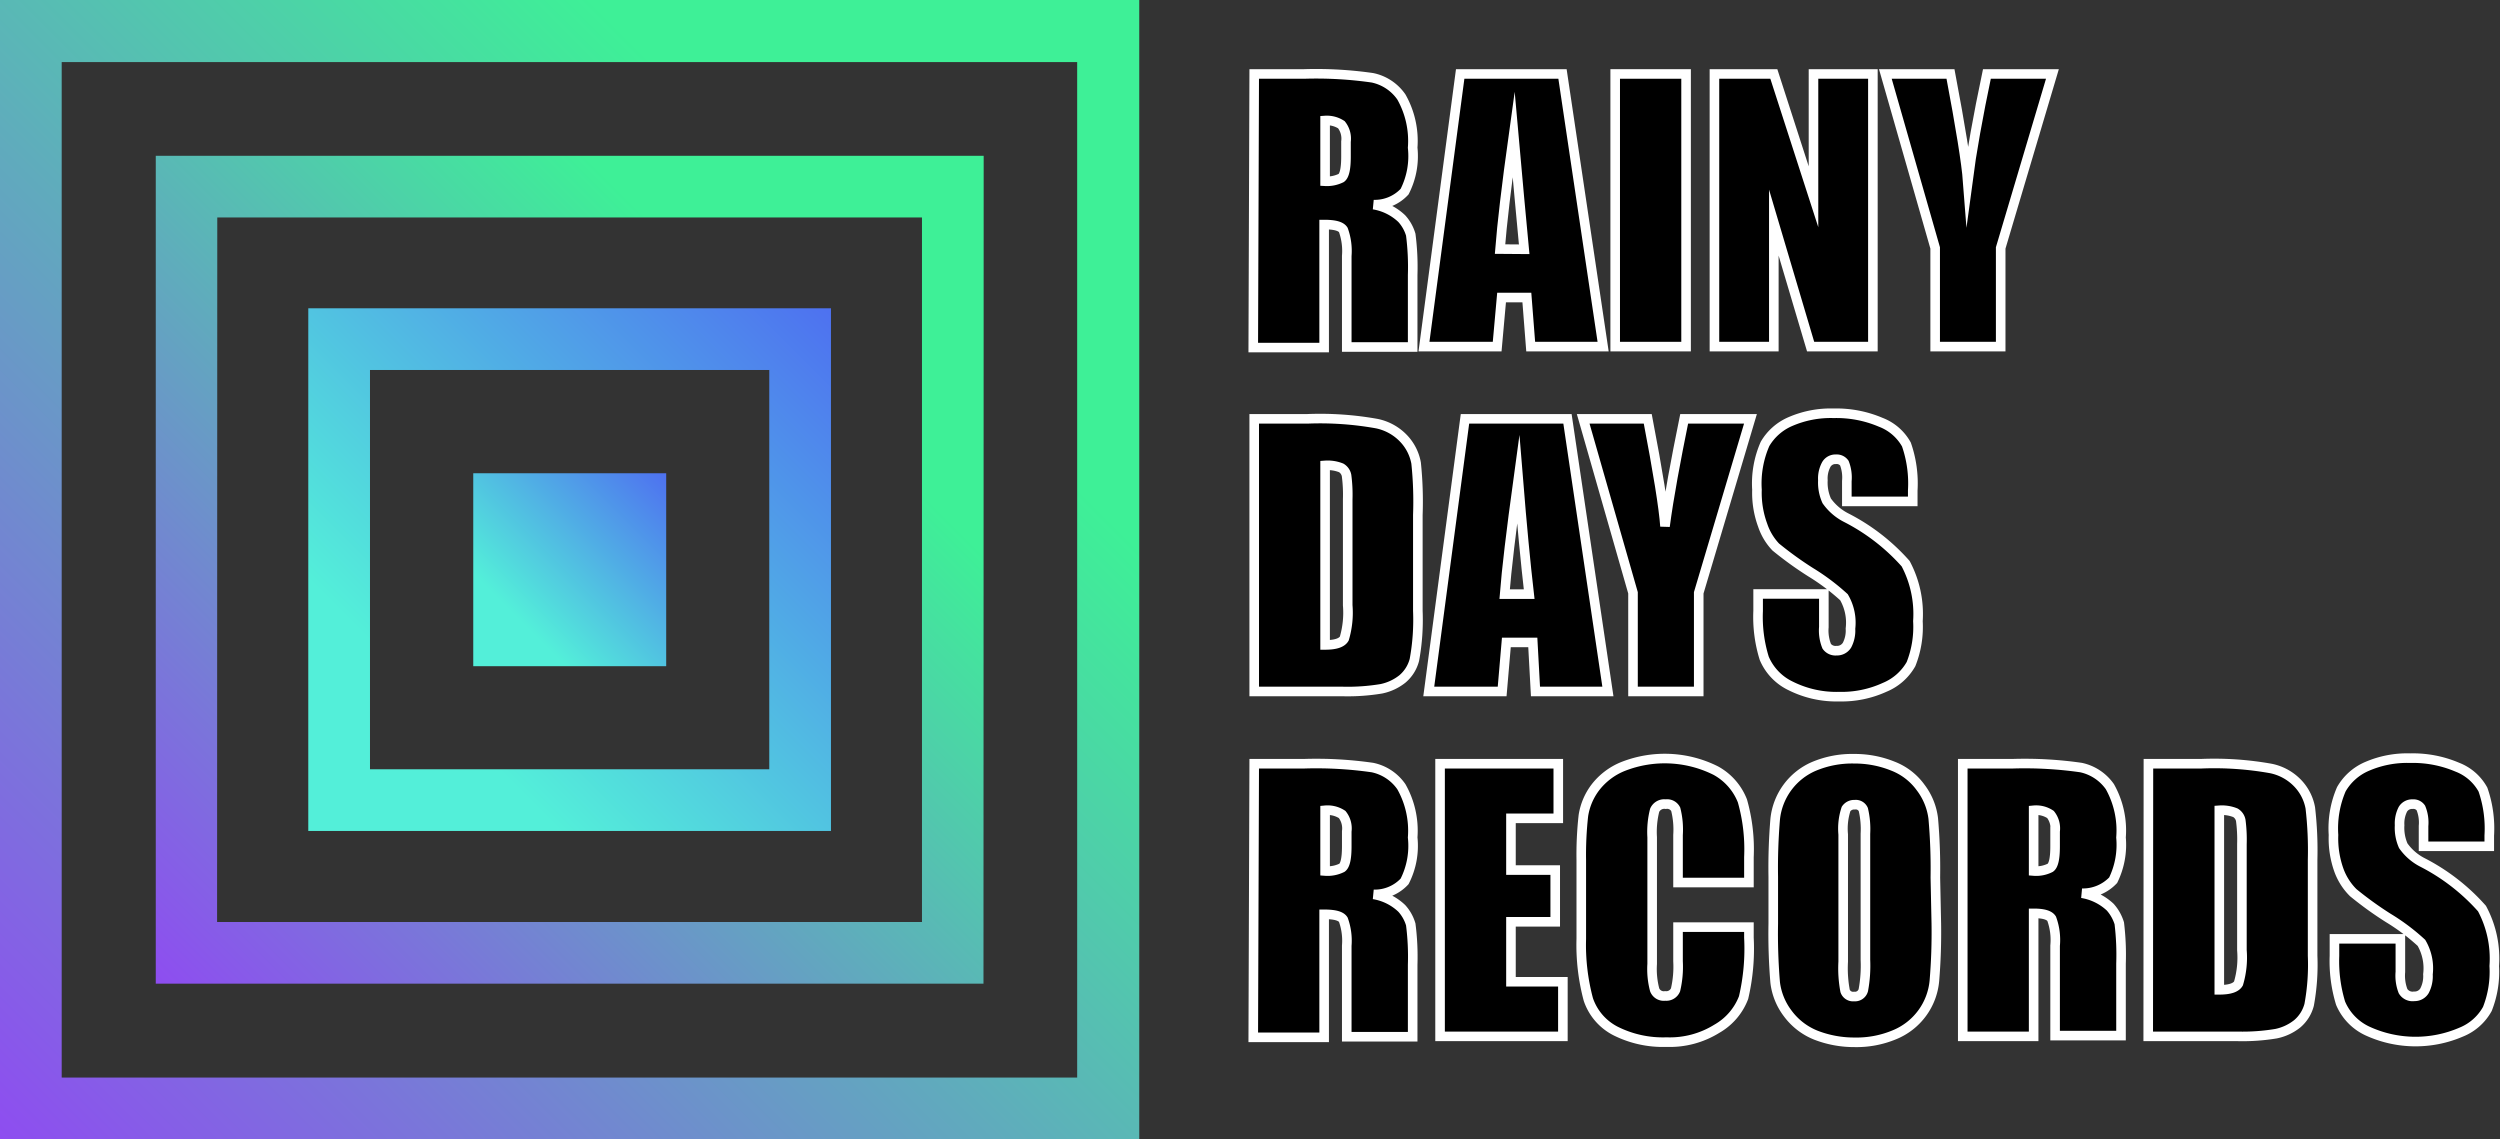 <?xml version="1.0" encoding="UTF-8"?>
<svg xmlns="http://www.w3.org/2000/svg" xmlns:xlink="http://www.w3.org/1999/xlink" viewBox="0 0 130.48 59.46">
  <rect x="0" y="0" width="130.48" height="59.46" fill="#333333" stroke="none"/>
  <defs>
    <style>.cls-1{fill:url(#linear-gradient);}.cls-2{fill:url(#linear-gradient-2);}.cls-3{fill:url(#linear-gradient-3);}.cls-4{fill:url(#linear-gradient-4);}.cls-5{stroke:#fff;stroke-miterlimit:10;stroke-width:0.5px;}</style>
    <linearGradient id="linear-gradient" x1="-147.96" y1="-219.22" x2="-133.73" y2="-219.22" gradientTransform="translate(284.33 85.15) rotate(-45)" gradientUnits="userSpaceOnUse">
      <stop offset="0" stop-color="#53efd9"></stop>
      <stop offset="0.24" stop-color="#53efd9"></stop>
      <stop offset="1" stop-color="#4e71f0"></stop>
    </linearGradient>
    <linearGradient id="linear-gradient-2" x1="-160.14" y1="-219.22" x2="-121.55" y2="-219.22" xlink:href="#linear-gradient"></linearGradient>
    <linearGradient id="linear-gradient-3" x1="-171.4" y1="-219.22" x2="-110.29" y2="-219.22" gradientTransform="translate(284.33 85.15) rotate(-45)" gradientUnits="userSpaceOnUse">
      <stop offset="0" stop-color="#8e4df0"></stop>
      <stop offset="0.76" stop-color="#3ef097"></stop>
      <stop offset="1" stop-color="#3ef097"></stop>
    </linearGradient>
    <linearGradient id="linear-gradient-4" x1="-182.89" y1="-219.22" x2="-98.8" y2="-219.22" xlink:href="#linear-gradient-3"></linearGradient>
  </defs>
  <g id="Слой_2" data-name="Слой 2">
    <g id="OBJECTS">
      <rect class="cls-1" x="24.7" y="24.7" width="10.07" height="10.07"></rect>
      <path class="cls-2" d="M43.37,43.37H16.09V16.09H43.37ZM19.31,40.15H40.15V19.31H19.31Z"></path>
      <path class="cls-3" d="M51.33,51.34H8.13V8.13H51.34Zm-40-3.22H48.12V11.35H11.34Z"></path>
      <path class="cls-4" d="M59.46,59.46H0V0H59.46ZM3.22,56.24h53v-53h-53Z"></path>
      <path class="cls-5" d="M65.46,3.86h2.62a20.62,20.62,0,0,1,3.55.2,2.44,2.44,0,0,1,1.51,1,4.66,4.66,0,0,1,.59,2.65A4.09,4.09,0,0,1,73.31,10a2.12,2.12,0,0,1-1.62.68,2.78,2.78,0,0,1,1.47.73,2.13,2.13,0,0,1,.47.84,13.15,13.15,0,0,1,.1,2.11v3.75H70.29V13.36A3.24,3.24,0,0,0,70.11,12c-.12-.19-.44-.28-1-.28v6.42h-3.7Zm3.7,2.43V9.46A1.69,1.69,0,0,0,70,9.29c.17-.12.25-.49.25-1.11V7.39a1.17,1.17,0,0,0-.24-.88A1.39,1.39,0,0,0,69.16,6.29Z"></path>
      <path class="cls-5" d="M81.55,3.86l2.12,14.23H79.89l-.2-2.56H78.37l-.23,2.56H74.32L76.21,3.86Zm-2,9.15Q79.32,10.6,79,7c-.38,2.73-.61,4.72-.71,6Z"></path>
      <path class="cls-5" d="M88,3.86V18.09H84.3V3.86Z"></path>
      <path class="cls-5" d="M97.75,3.86V18.09H94.5l-1.92-6.47v6.47h-3.1V3.86h3.1l2.07,6.41V3.86Z"></path>
      <path class="cls-5" d="M107.12,3.86l-2.7,9.08v5.15H101V12.94l-2.6-9.08h3.4q.79,4.17.9,5.61.3-2.28,1-5.61Z"></path>
      <path class="cls-5" d="M65.46,21.86h2.77a16.77,16.77,0,0,1,3.63.25,2.67,2.67,0,0,1,1.43.81,2.51,2.51,0,0,1,.62,1.25A19.35,19.35,0,0,1,74,26.88v5a11.54,11.54,0,0,1-.18,2.56,1.94,1.94,0,0,1-.63,1,2.61,2.61,0,0,1-1.1.51,10.65,10.65,0,0,1-2,.14H65.46Zm3.7,2.43v9.37q.81,0,1-.33a4.76,4.76,0,0,0,.18-1.74V26.06a7.64,7.64,0,0,0-.06-1.24.59.59,0,0,0-.28-.4A1.9,1.9,0,0,0,69.16,24.29Z"></path>
      <path class="cls-5" d="M81.81,21.86l2.11,14.23H80.14L80,33.53H78.62l-.22,2.56H74.57l1.89-14.23Zm-2,9.15q-.28-2.42-.57-6-.56,4.09-.71,6Z"></path>
      <path class="cls-5" d="M91.36,21.86l-2.7,9.08v5.15H85.23V30.94l-2.6-9.08H86q.8,4.17.9,5.61c.2-1.52.55-3.39,1-5.61Z"></path>
      <path class="cls-5" d="M99.83,26.17H96.39V25.11a2.07,2.07,0,0,0-.13-.94.49.49,0,0,0-.44-.2.55.55,0,0,0-.5.27,1.53,1.53,0,0,0-.18.83,2.31,2.31,0,0,0,.2,1.07,2.79,2.79,0,0,0,1,.87,10.59,10.59,0,0,1,3.12,2.41,5.6,5.6,0,0,1,.64,3,5.27,5.27,0,0,1-.36,2.24,2.81,2.81,0,0,1-1.37,1.21,5.41,5.41,0,0,1-2.38.49,5.34,5.34,0,0,1-2.53-.56,2.81,2.81,0,0,1-1.38-1.44,7.27,7.27,0,0,1-.32-2.47V31h3.43v1.73a2.19,2.19,0,0,0,.15,1,.56.56,0,0,0,.51.23.61.61,0,0,0,.55-.29,1.64,1.64,0,0,0,.18-.86,2.63,2.63,0,0,0-.34-1.64,11.33,11.33,0,0,0-1.73-1.3,18.47,18.47,0,0,1-1.83-1.32A3.05,3.05,0,0,1,92,27.42a4.89,4.89,0,0,1-.3-1.86,5.13,5.13,0,0,1,.42-2.39A2.82,2.82,0,0,1,93.45,22a5.28,5.28,0,0,1,2.25-.43,5.9,5.9,0,0,1,2.46.47A2.59,2.59,0,0,1,99.5,23.2a6.18,6.18,0,0,1,.33,2.4Z"></path>
      <path class="cls-5" d="M65.46,39.86h2.62a20.62,20.62,0,0,1,3.55.2,2.44,2.44,0,0,1,1.51,1,4.66,4.66,0,0,1,.59,2.65A4.09,4.09,0,0,1,73.31,46a2.12,2.12,0,0,1-1.62.68,2.78,2.78,0,0,1,1.47.73,2.13,2.13,0,0,1,.47.84,13.15,13.15,0,0,1,.1,2.11v3.75H70.29V49.36A3.24,3.24,0,0,0,70.11,48c-.12-.19-.44-.28-1-.28v6.42h-3.7Zm3.7,2.43v3.17a1.69,1.69,0,0,0,.88-.17c.17-.12.25-.49.25-1.11v-.79a1.17,1.17,0,0,0-.24-.88A1.39,1.39,0,0,0,69.16,42.29Z"></path>
      <path class="cls-5" d="M75.16,39.86h6.17v2.85H78.86v2.7h2.31v2.7H78.86v3.13h2.71v2.85H75.16Z"></path>
      <path class="cls-5" d="M91.28,46.06h-3.7V43.58a4.33,4.33,0,0,0-.12-1.34.5.5,0,0,0-.52-.27.55.55,0,0,0-.58.32,4.63,4.63,0,0,0-.13,1.41v6.61a4.25,4.25,0,0,0,.13,1.35.51.51,0,0,0,.55.32.52.52,0,0,0,.54-.32,5.29,5.29,0,0,0,.13-1.49V48.39h3.7v.55A11.22,11.22,0,0,1,91,52.07a3.17,3.17,0,0,1-1.39,1.62,4.65,4.65,0,0,1-2.63.7,5.51,5.51,0,0,1-2.68-.59,2.89,2.89,0,0,1-1.4-1.63A11,11,0,0,1,82.53,49V44.88a18.44,18.44,0,0,1,.11-2.31,3.25,3.25,0,0,1,.63-1.48A3.45,3.45,0,0,1,84.72,40a5.94,5.94,0,0,1,4.83.22,3.08,3.08,0,0,1,1.39,1.58,9.24,9.24,0,0,1,.34,2.94Z"></path>
      <path class="cls-5" d="M101.06,48.19a30.41,30.41,0,0,1-.1,3A3.37,3.37,0,0,1,98.89,54a5.13,5.13,0,0,1-2.11.4,5.51,5.51,0,0,1-2-.37,3.39,3.39,0,0,1-1.47-1.13,3.33,3.33,0,0,1-.66-1.62,30.69,30.69,0,0,1-.1-3.08V45.76a30.41,30.41,0,0,1,.1-3A3.37,3.37,0,0,1,94.67,40a5.13,5.13,0,0,1,2.11-.4,5.31,5.31,0,0,1,2,.38,3.22,3.22,0,0,1,1.46,1.12,3.33,3.33,0,0,1,.66,1.62,29.83,29.83,0,0,1,.11,3.08Zm-3.7-4.67a4.47,4.47,0,0,0-.11-1.27A.43.43,0,0,0,96.8,42a.51.51,0,0,0-.45.22,3.27,3.27,0,0,0-.15,1.33v6.64a6.37,6.37,0,0,0,.1,1.53.44.44,0,0,0,.47.29.45.45,0,0,0,.48-.33,7,7,0,0,0,.11-1.59Z"></path>
      <path class="cls-5" d="M102.44,39.86h2.62a20.7,20.7,0,0,1,3.55.2,2.47,2.47,0,0,1,1.51,1,4.67,4.67,0,0,1,.58,2.65,4.21,4.21,0,0,1-.41,2.23,2.17,2.17,0,0,1-1.63.68,2.82,2.82,0,0,1,1.48.73,2.26,2.26,0,0,1,.47.84,13.71,13.71,0,0,1,.09,2.11v3.75h-3.44V49.36a3.24,3.24,0,0,0-.18-1.41c-.12-.19-.43-.28-.94-.28v6.42h-3.7Zm3.7,2.43v3.17a1.63,1.63,0,0,0,.87-.17c.17-.12.25-.49.25-1.11v-.79a1.17,1.17,0,0,0-.24-.88A1.35,1.35,0,0,0,106.14,42.29Z"></path>
      <path class="cls-5" d="M112.13,39.86h2.77a16.77,16.77,0,0,1,3.63.25,2.67,2.67,0,0,1,1.43.81,2.51,2.51,0,0,1,.62,1.25,19.35,19.35,0,0,1,.12,2.71v5a11.54,11.54,0,0,1-.18,2.56,1.94,1.94,0,0,1-.63,1,2.61,2.61,0,0,1-1.1.51,10.65,10.65,0,0,1-2,.14h-4.67Zm3.7,2.43v9.37q.81,0,1-.33a4.76,4.76,0,0,0,.18-1.74V44.06a7.64,7.64,0,0,0-.06-1.24.59.59,0,0,0-.28-.4A1.9,1.9,0,0,0,115.83,42.29Z"></path>
      <path class="cls-5" d="M129.92,44.17h-3.43V43.11a2,2,0,0,0-.14-.94.47.47,0,0,0-.43-.2.56.56,0,0,0-.51.27,1.63,1.63,0,0,0-.17.83,2.33,2.33,0,0,0,.19,1.07,2.76,2.76,0,0,0,1,.87,10.65,10.65,0,0,1,3.11,2.41,5.51,5.51,0,0,1,.64,3,5.27,5.27,0,0,1-.36,2.24,2.72,2.72,0,0,1-1.37,1.21,6,6,0,0,1-4.91-.07,2.81,2.81,0,0,1-1.38-1.44,7.53,7.53,0,0,1-.32-2.47V49h3.44v1.73a2.24,2.24,0,0,0,.14,1A.58.58,0,0,0,126,52a.6.6,0,0,0,.54-.29,1.64,1.64,0,0,0,.18-.86,2.63,2.63,0,0,0-.34-1.64,10.81,10.81,0,0,0-1.73-1.3,18.47,18.47,0,0,1-1.83-1.32,3.18,3.18,0,0,1-.74-1.15,4.91,4.91,0,0,1-.29-1.86,5.15,5.15,0,0,1,.41-2.39A2.82,2.82,0,0,1,123.54,40a5.28,5.28,0,0,1,2.25-.43,5.9,5.9,0,0,1,2.46.47,2.59,2.59,0,0,1,1.34,1.17,6.18,6.18,0,0,1,.33,2.4Z"></path>
    </g>
  </g>
</svg>
